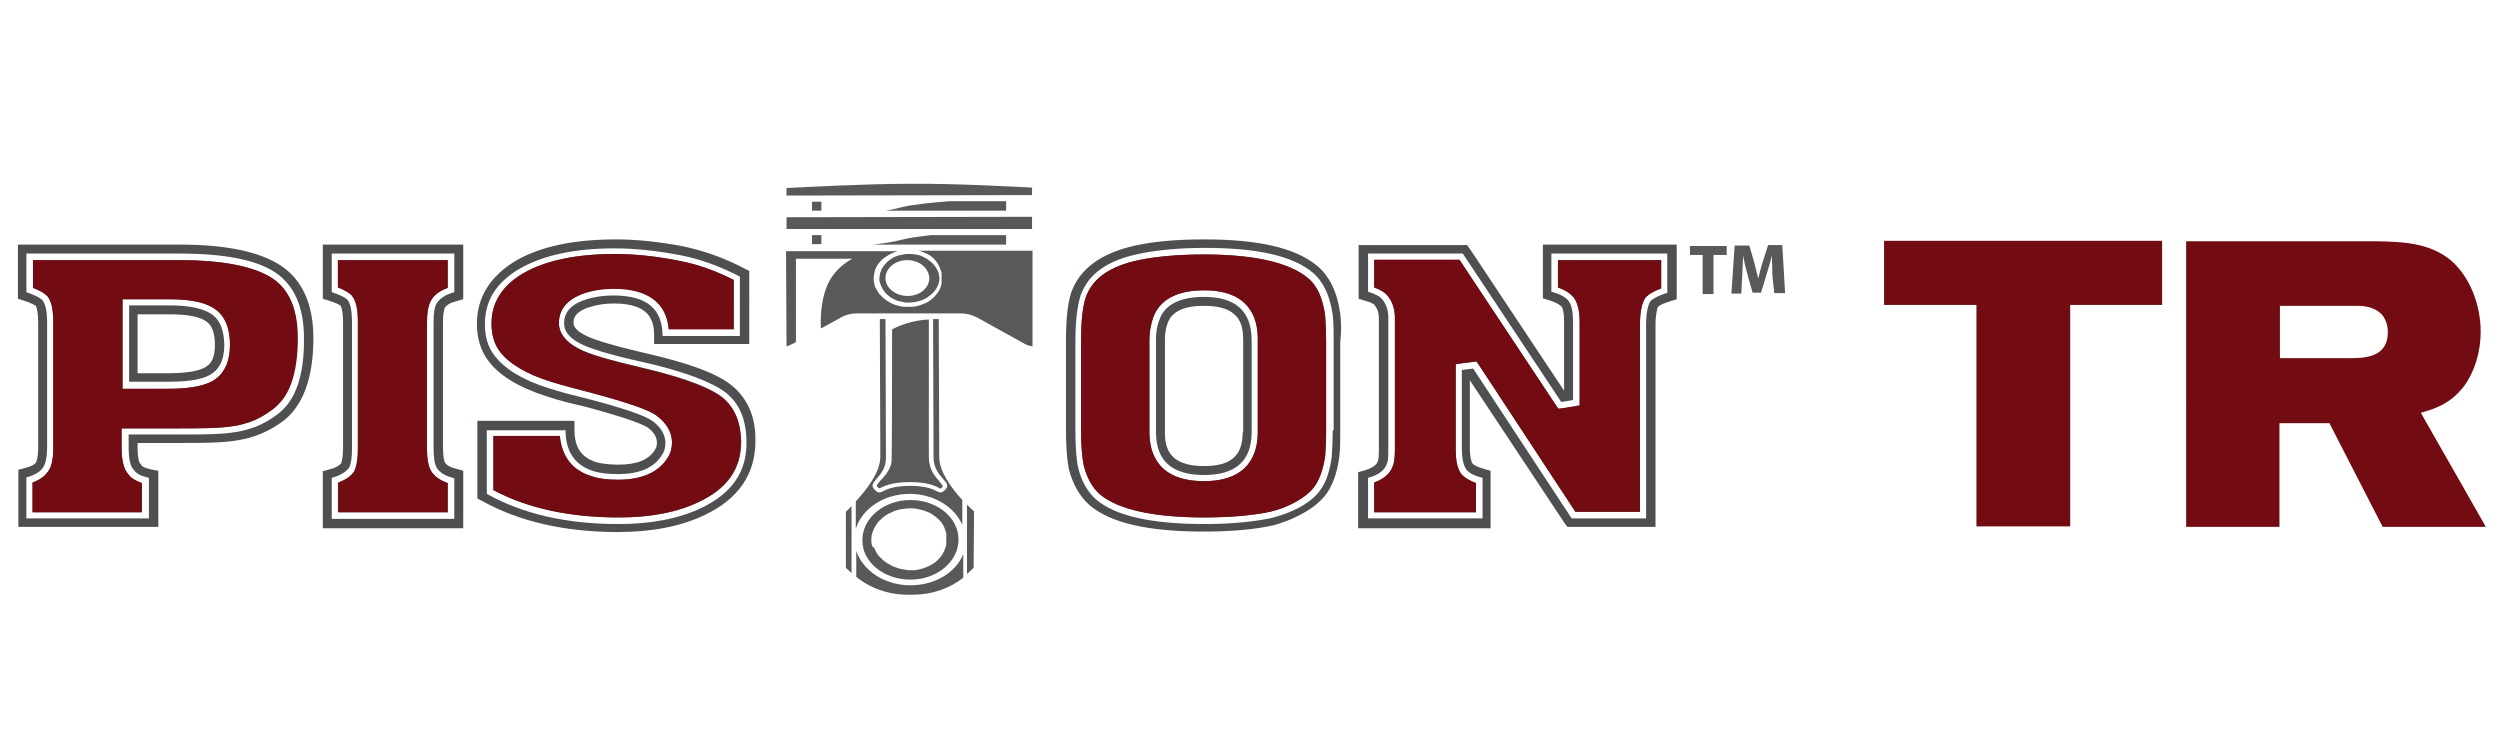 <?xml version="1.0" encoding="utf-8"?>
<!-- Generator: Adobe Illustrator 22.1.0, SVG Export Plug-In . SVG Version: 6.00 Build 0)  -->
<svg version="1.1" id="Layer_1" xmlns="http://www.w3.org/2000/svg" xmlns:xlink="http://www.w3.org/1999/xlink" x="0px" y="0px"
	 viewBox="0 0 530.5 157" style="enable-background:new 0 0 530.5 157;" xml:space="preserve">
<style type="text/css">
	.st0{fill:#730B12;}
	.st1{fill:#58595B;}
	.st2{fill:#4E4F51;}
</style>
<g>
	<g>
		<path class="st0" d="M458.8,51.1v13.6h-19.5v47h-19.9v-47h-19.6V51.1H458.8z"/>
		<path class="st0" d="M463.9,51.2h40.6c4.8,0.1,10.8,0.2,15.4,3.9c4,3.3,6.5,9.3,6.5,15.3c0,4.3-1.3,8.5-3.5,11.5
			c-3.1,4.1-6.9,5-9.2,5.7l13.8,24.2h-21.9l-11.3-22h-10.6v22h-19.8V51.2z M483.7,76h14.9c3.1,0,8.1-0.1,8.1-5.5
			c0-1.4-0.4-2.8-1.4-3.9c-1.6-1.5-3.6-1.7-5.1-1.7h-16.4V76z"/>
	</g>
	<path class="st1" d="M361.3,54.1h-2.7v-1.9h7.8v1.9h-2.8v8.3h-2.3V54.1z"/>
	<path class="st1" d="M376.1,58.4c0-1.2-0.1-2.7-0.1-4.2h0c-0.3,1.3-0.7,2.7-1.1,3.9l-1.2,4h-1.8l-1.1-3.9c-0.3-1.2-0.7-2.6-0.9-4h0
		c-0.1,1.4-0.1,2.9-0.2,4.2l-0.2,3.9h-2.1l0.7-10.2h3.1l1,3.4c0.3,1.2,0.6,2.4,0.9,3.6h0c0.3-1.2,0.6-2.5,1-3.7l1.1-3.4h3l0.6,10.2
		h-2.3L376.1,58.4z"/>
	<path class="st2" d="M70.4,51.9h-1.9v1.9V62v1.4l1.3,0.4c1.6,0.5,2.3,0.9,2.5,1.1c0.1,0.2,0.5,1.1,0.5,3.6v26.5
		c0,2.1-0.3,2.9-0.4,3.3c-0.4,0.5-1.2,1-2.5,1.3l-1.4,0.4v1.5v8.7v1.9h1.9h26h1.9V110v-8.6v-1.5l-1.4-0.4c-1.3-0.3-2.2-0.8-2.5-1.4
		c-0.1-0.2-0.4-0.9-0.4-3.3V68.5c0-2.2,0.3-3,0.4-3.2c0.4-0.6,1.2-1.1,2.5-1.4l1.4-0.4V62v-8.2v-1.9h-1.9H70.4z M96.4,62
		c-1.9,0.5-3,1.3-3.7,2.3c-0.5,0.8-0.7,2.1-0.7,4.2v26.5c0,2,0.2,3.5,0.7,4.3c0.6,1,1.8,1.7,3.7,2.2v8.6h-26v-8.7
		c1.8-0.5,3-1.2,3.7-2.2c0.4-0.8,0.6-2.1,0.6-4.2V68.5c0-2.4-0.3-4-0.9-4.8c-0.5-0.6-1.6-1.1-3.4-1.7v-8.2h26V62z"/>
	<path class="st2" d="M153.3,84.3c-1.9-1.5-6.4-3.8-17.1-6.3c-6.8-1.6-11.4-2.9-13.5-4.1c-2.7-1.4-4.1-3.3-4.1-5.4
		c0-2.8,1.6-4.8,4.7-6.1c2.1-0.8,4.4-1.2,7-1.2c5,0,11,1.5,11.6,8.6h13.8V59.4c-3.8-1.9-7.6-3.3-11.3-4c-5-1-9.5-1.5-13.9-1.5
		c-8.3,0-14.8,1.4-19.5,4.1c-4.5,2.7-6.7,6.2-6.7,10.7c0,2.4,0.6,4.3,1.7,5.8l0,0l0,0c1.9,2.6,5.7,4.9,10.9,6.5
		c2.9,0.9,5.4,1.5,7.2,2c0.3,0.1,0.6,0.1,0.8,0.2c7.9,2.1,12.6,3.7,14.3,4.9c2.2,1.6,3.4,3.6,3.4,5.8c0,1.2-0.3,2.3-0.9,3.2
		c-1.9,3.1-5.5,4.7-10.5,4.7c-2.2,0-4-0.2-5.5-0.7c-4.2-1.2-6.5-4.2-6.9-8.6h-14.1V104c7.3,3.9,16.3,5.8,26.6,5.8
		c6.8,0,12.5-1.1,17-3.3c6.1-2.8,9-7,9-12.8C157.2,89.6,155.9,86.5,153.3,84.3z"/>
	<path class="st2" d="M57.7,59c-3.9-2.5-10.5-3.8-19.7-3.8H7v5.9c1.3,0.5,2.3,1,2.9,1.6l0.1,0.1l0.1,0.1c0.9,1.2,1.2,2.9,1.2,5.6
		v26.5c0,2.3-0.3,3.9-1,4.9c-0.7,1.1-1.8,1.9-3.4,2.5v6.3h23.2v-6.2c-1.4-0.5-2.4-1.1-2.9-1.9c-0.9-1-1.4-2.8-1.4-5.6v-2.8v-1.3h1.3
		h10.8c10,0,14.6,0,19.9-4c3.4-2.6,5.2-7.7,5.2-15.2C63.2,65.7,61.4,61.4,57.7,59z M45.8,80.4c-1.9,1.4-5.2,2.1-10,2.1h-8.5H26v-1.3
		V64.8v-1.3h1.3h8.6c4.7,0,7.9,0.7,9.9,2.2c2,1.5,3,4,3,7.4C48.8,76.5,47.8,78.9,45.8,80.4z"/>
	<path class="st2" d="M155.3,81.8L155.3,81.8L155.3,81.8c-3.2-2.6-9.3-4.8-18.5-6.9c-8.6-2-11.7-3.2-12.7-3.8
		c-1.6-0.8-2.4-1.7-2.4-2.6c0-1,0.3-2.1,2.7-3.1c1.7-0.6,3.6-1,5.9-1c7.5,0,8.5,3.6,8.5,6.7v1.9h1.9h16.4h1.9v-1.9V58.6v-1.1l-1-0.5
		c-4.3-2.3-8.7-3.8-12.9-4.7c-5.2-1-9.9-1.5-14.5-1.5c-8.8,0-15.9,1.5-21.1,4.5c-5.5,3.3-8.3,7.8-8.3,13.4c0,3.1,0.8,5.6,2.3,7.7
		c2.3,3.2,6.5,5.8,12.5,7.7c3,1,5.5,1.6,7.4,2l0.8,0.2c9.7,2.6,12.4,3.9,13.2,4.4c1.4,1,2,2.1,2,3.2c0,0.6-0.1,1.1-0.4,1.5l0,0l0,0
		c-1.3,2.2-3.9,3.2-7.8,3.2c-1.8,0-3.4-0.2-4.6-0.5c-3.2-1-4.7-3.1-4.7-6.9v-1.9H120h-16.8h-1.9v1.9v13.5v1.1l1,0.5
		c7.9,4.4,17.6,6.6,28.8,6.6c7.2,0,13.4-1.2,18.4-3.6c7.2-3.4,10.8-8.7,10.8-15.7C160.4,88.6,158.7,84.6,155.3,81.8z M148.8,107.8
		c-4.8,2.3-10.7,3.4-17.6,3.4c-10.9,0-20.2-2.1-27.9-6.4V91.3H120c0,4.6,2.1,7.5,6,8.7c1.3,0.4,3,0.6,5.1,0.6c4.6,0,7.7-1.3,9.4-4.1
		c0.5-0.7,0.7-1.6,0.7-2.5c0-1.8-1-3.4-2.8-4.7c-1.5-1.1-6.1-2.7-13.8-4.7c-1.9-0.5-4.7-1.1-8.1-2.2c-5.8-1.8-9.6-4.3-11.6-7
		c-1.4-1.8-2-4-2-6.6c0-5,2.4-8.9,7.4-11.8c4.9-2.8,11.6-4.3,20.1-4.3c4.8,0,9.5,0.6,14.2,1.5c4,0.8,8.2,2.3,12.4,4.5v12.6h-16.4
		c0-5.8-3.4-8.6-10.4-8.6c-2.5,0-4.7,0.4-6.6,1.1c-2.6,1-3.9,2.6-3.9,4.8c0,1.7,1.1,3.1,3.4,4.3c1.9,1,6.3,2.4,13.2,3.9
		c8.9,2,14.8,4.3,17.7,6.5c3,2.4,4.4,5.9,4.4,10.5C158.5,100.1,155.3,104.7,148.8,107.8z"/>
	<path class="st2" d="M59.5,56.3C55,53.4,48,51.9,38,51.9H5.6H3.8v1.9V62v1.4l1.3,0.4c1.5,0.5,2.2,0.9,2.5,1.1
		c0.2,0.4,0.5,1.4,0.5,3.5v26.5c0,2.4-0.4,3-0.4,3.1l0,0l0,0c-0.3,0.6-1.1,1-2.4,1.3l-1.4,0.4v1.5v8.7v1.9h1.9h25.9h1.9V110v-8.6
		v-1.5L32,99.6c-1.7-0.4-2-0.8-2-0.9l-0.1-0.2l-0.2-0.2c-0.1-0.1-0.5-0.8-0.5-3.4v-0.9h8.9c10.1,0,15.6,0,21.9-4.6
		c4.3-3.2,6.5-9.2,6.5-17.7C66.5,64.5,64.1,59.3,59.5,56.3z M58.9,87.9c-5.7,4.3-10.7,4.3-20.7,4.3H27.3v2.8c0,2.5,0.4,4.1,1.1,4.7
		c0.5,0.8,1.5,1.3,3.2,1.7v8.6H5.6v-8.7c1.8-0.5,3-1.2,3.6-2.2c0.5-0.8,0.8-2.2,0.8-4.2V68.5c0-2.3-0.3-3.9-1-4.8
		c-0.6-0.6-1.7-1.1-3.4-1.7v-8.2H38c9.5,0,16.3,1.3,20.4,4c4,2.7,6.1,7.3,6.1,13.9C64.6,79.7,62.7,85.1,58.9,87.9z"/>
	<path class="st2" d="M74.7,62.8L74.7,62.8c0.9,1.1,1.2,2.9,1.2,5.7v26.5c0,2.2-0.2,3.7-0.7,4.8l0,0.1l0,0c-0.7,1.1-1.8,1.9-3.5,2.5
		v6.3H95v-6.2c-1.7-0.6-2.8-1.4-3.5-2.5c-0.6-1-0.9-2.6-0.9-4.9V68.5c0-2.3,0.3-3.8,0.9-4.8c0.7-1.2,1.8-2,3.5-2.6v-5.9H71.7V61
		C73.1,61.6,74.1,62.1,74.7,62.8L74.7,62.8z"/>
	<path class="st2" d="M284.4,66.6L284.4,66.6c-0.6-4.6-2.3-8-4.9-10.2c-4.6-3.8-12.4-5.6-24-5.6c-5.6,0-10.5,0.4-14.6,1.3
		c-7.2,1.6-11.8,4.9-13.6,10l0,0l0,0c-0.8,2.5-1.1,5.9-1.1,10.3v18.8c0,3.4,0.2,6.3,0.6,8.3l0,0l0,0c0.8,3.2,2.3,5.8,4.4,7.7l0,0
		l0,0c4.5,3.8,12.4,5.6,24.2,5.6c5.7,0,10.6-0.4,14.7-1.3l0,0l0,0c1.8-0.5,3.5-1.1,5.1-1.9c2.9-1.4,5.1-3.1,6.4-5
		c1.3-1.9,2.2-4.5,2.6-7.7l0,0l0,0c0.2-1.6,0.2-3.6,0.2-5.8V72.5C284.7,70.2,284.6,68.3,284.4,66.6L284.4,66.6z M282.8,91.3
		c0,2.1-0.1,4-0.2,5.6c-0.4,2.9-1.1,5.2-2.3,6.9c-1.1,1.7-3.1,3.2-5.6,4.4c-1.7,0.8-3.3,1.3-4.8,1.7c-3.7,0.8-8.5,1.3-14.3,1.3
		c-11.2,0-18.9-1.7-23-5.2c-1.9-1.7-3.1-3.9-3.8-6.7c-0.4-1.8-0.6-4.5-0.6-8V72.5c0-4.3,0.4-7.6,1.1-9.8c1.6-4.5,5.6-7.4,12.2-8.8
		c3.7-0.8,8.5-1.3,14.2-1.3c11.1,0,18.6,1.7,22.8,5.2c2.3,1.9,3.7,4.9,4.3,9c0.2,1.6,0.2,3.5,0.2,5.7V91.3z"/>
	<path class="st2" d="M353.9,51.9h-24.6h-1.9v1.9v8.1v1.4l1.3,0.4c1.9,0.6,2.5,1.2,2.7,1.4c0.2,0.3,0.5,1.1,0.5,3.1v14.7l-20-30.1
		l-0.6-0.8h-1h-20.1h-1.9v1.9v8.1v1.4l1.3,0.4c1.5,0.4,2,0.8,2.1,0.9l0,0l0,0.1c0.6,0.7,0.9,1.6,0.9,2.8v27.7c0,1.6-0.1,2.3-0.2,2.5
		c-0.1,0.4-0.5,1.3-2.8,2l-1.4,0.4v1.4v8.6v1.9h1.9h24.3h1.9V110v-8.6v-1.5l-1.4-0.4c-1.4-0.4-2.1-0.8-2.4-1.1
		c-0.3-0.4-0.6-1.4-0.6-3.4V80.7L332,111l0.6,0.8h1h15.8h1.9V110V68.9c0-2.3,0.4-3.4,0.5-3.8c0.6-0.5,1.5-0.8,2.7-1.2l1.3-0.4v-1.4
		v-8.3v-1.9H353.9z M353.9,62.1c-1.6,0.5-2.7,1-3.6,1.7c-0.6,0.9-1,2.5-1,5V110h-15.8l-20.9-31.8l-2.4,0.3v16.6c0,2.1,0.3,3.6,1,4.6
		c0.7,0.8,1.8,1.3,3.4,1.7v8.6h-24.3v-8.6c2.3-0.6,3.7-1.7,4.1-3.3c0.2-0.6,0.2-1.7,0.2-3V67.4c0-1.7-0.5-2.9-1.3-3.9
		c-0.4-0.6-1.5-1.1-3-1.6v-8.1h20.1l20.9,31.5l2.5-0.4V68.2c0-2-0.3-3.4-0.9-4.3c-0.6-0.8-1.8-1.5-3.7-2v-8.1h24.6V62.1z"/>
	<path class="st2" d="M334,63.2L334,63.2L334,63.2c0.8,1.2,1.2,2.8,1.2,5.1v16.7v1.1l-1.1,0.2l-2.5,0.4l-0.9,0.1l-0.5-0.7
		l-20.5-30.9h-18.1V61c1.4,0.5,2.3,1.1,2.8,1.7c1.1,1.3,1.6,2.9,1.6,4.8v27.7c0,1.5-0.1,2.6-0.3,3.3l0,0l0,0
		c-0.5,1.8-1.9,3.1-4.1,3.9v6.3h21.6v-6.2c-1.4-0.5-2.4-1.1-3.1-1.9l0,0l0,0c-0.9-1.2-1.2-2.9-1.2-5.4V78.5v-1.2l1.2-0.2l2.4-0.3
		l0.8-0.1l0.5,0.7l20.5,31.2H348V68.9c0-2.7,0.4-4.7,1.2-5.8l0.1-0.1l0.1-0.1c0.8-0.7,1.8-1.2,3.1-1.7v-6h-21.9V61
		C332.2,61.5,333.3,62.3,334,63.2z"/>
	<path class="st2" d="M277.4,58.9c-3.9-3.2-11.3-4.9-21.9-4.9c-5.3,0-10,0.4-13.9,1.2c-6.1,1.3-9.8,3.9-11.2,7.9
		c-0.7,2.1-1,5.3-1,9.3v18.8c0,3.2,0.2,5.8,0.6,7.7c0.7,2.6,1.8,4.6,3.4,6c3.8,3.2,11.3,4.9,22.1,4.9c5.4,0,10.2-0.4,14-1.2
		c1.6-0.4,3.1-0.9,4.5-1.6c2.4-1.2,4.1-2.5,5.1-4c1-1.5,1.7-3.6,2.1-6.2c0.1-1.5,0.2-3.4,0.2-5.4V72.5c0-2.1-0.1-4-0.2-5.5
		C280.7,63.3,279.5,60.5,277.4,58.9z M266.9,91.7c0,4.7-2,10.4-11.4,10.4c-9.6,0-11.6-5.7-11.6-10.4V72c0-1.6,0.3-3.1,0.8-4.6
		c1.7-4.8,6.8-5.8,10.8-5.8c9.4,0,11.4,5.6,11.4,10.3V91.7z"/>
	<path class="st2" d="M45.1,66.8c-1.8-1.3-4.8-2-9.1-2h-8.6v16.2h8.5c4.6,0,7.6-0.6,9.2-1.8c1.7-1.2,2.5-3.2,2.5-6.1
		C47.5,70,46.7,68,45.1,66.8z M43.9,77.7L43.9,77.7L43.9,77.7c-0.8,0.6-2.8,1.5-8.1,1.5h-6.6V66.7h6.7c3.9,0,6.6,0.5,8,1.6
		c1.1,0.8,1.7,2.4,1.7,4.8C45.6,75.4,45.1,76.9,43.9,77.7z"/>
	<path class="st2" d="M255.5,63c-5.2,0-8.4,1.7-9.5,4.9c-0.5,1.3-0.7,2.6-0.7,4.1v19.7c0,6.1,3.4,9.1,10.2,9.1
		c6.7,0,10.1-3,10.1-9.1V72C265.5,66,262.2,63,255.5,63z M263.7,91.7c0,5-2.5,7.2-8.2,7.2c-7.4,0-8.3-3.8-8.3-7.2V72
		c0-1.3,0.2-2.4,0.6-3.5c1.3-3.6,6.2-3.6,7.8-3.6c7.3,0,8.2,3.8,8.2,7.1V91.7z"/>
	<g>
		<path class="st1" d="M213.5,49.9l-16,0c-2.5,0.3-4.8,0.6-6.3,1c-1.9,0.5-4,0.8-6,1l28.3,0L213.5,49.9z"/>
		<path class="st1" d="M199.3,94.8l-0.1-27.1l-1.2,0l0.1,29.3c0,4.6,4.5,5.2,2.3,7.1c-0.4,0.3-0.6,0.4-0.8,0.4
			c-0.9,0-1.6-1.4-6.5-1.4c-4.9,0-5.6,1.4-6.5,1.4c-0.2,0-0.5-0.1-0.8-0.4c-2.3-1.9,2.3-2.6,2.2-7.1l-0.1-29.3l-1.2,0l0.1,27.1V97
			c0,3.2-2.9,6.9-5.2,9.4l0,5.8c1.3-4.2,5.9-7.4,11.4-7.4c5.2,0,9.6,2.8,11.2,6.6l0-5.3c-2.2-2.4-4.9-6-4.9-9.1L199.3,94.8z"/>
		<path class="st1" d="M186.8,102c-0.9,1.1-0.9,1.1-0.4,1.5c0.1,0.1,0.1,0.1,0.2,0.1c0.1,0,0.2-0.1,0.3-0.1c0.9-0.4,2.4-1.2,6.2-1.2
			c3.7,0,5.3,0.8,6.1,1.2c0.1,0.1,0.2,0.1,0.3,0.2c0,0,0.1-0.1,0.2-0.1c0.5-0.4,0.5-0.4-0.4-1.5c-0.9-1-2.2-2.5-2.2-5.1l0-29.2
			c-4.6,0.2-7.8,2.1-7.8,2.1s0,25.8-0.1,27.9C189.1,99.7,187.3,101.5,186.8,102z"/>
		<path class="st1" d="M206.7,108.5c-0.4-0.3-0.9-0.8-1.5-1.4l0,14.7l1.4-1.3L206.7,108.5z"/>
		<path class="st1" d="M193.2,124.2c-5.5,0-10.1-3.1-11.5-7.3l0,5.5c2.9,2.4,6.8,3.8,11,3.8l1,0c4,0,7.8-1.3,10.7-3.6l0-5
			C202.8,121.5,198.4,124.2,193.2,124.2z"/>
		<path class="st1" d="M179.5,120.5l1.2,1.1l0-14.2c-0.5,0.5-0.9,0.9-1.2,1.2L179.5,120.5z"/>
		<path class="st1" d="M193.2,123c5.6,0,10.2-3.8,10.2-8.5c0-4.7-4.6-8.4-10.2-8.4c-5.6,0-10.2,3.8-10.2,8.5
			C182.9,119.2,187.5,123,193.2,123z M185,115.5c0-0.2-0.1-0.3-0.1-0.5l0-0.5c0-0.6,0.1-1.3,0.4-1.9c0.2-0.6,0.6-1.2,1-1.8
			c0.5-0.5,1-1,1.6-1.4c0.6-0.4,1.3-0.7,2-1c1.4-0.5,2.9-0.6,4.2-0.5c1.4,0.2,2.6,0.6,3.5,1.1c1,0.6,1.7,1.3,2.2,1.9
			c0.5,0.7,0.7,1.3,0.9,1.9c0,0.1,0.1,0.3,0.1,0.4c0,0.1,0,0.2,0,0.3c0,0.2,0,0.4,0,0.5c0,0.3,0,0.4,0,0.4s0,0.2,0,0.4
			c0,0.1,0,0.3,0,0.5c0,0.1,0,0.2,0,0.3c0,0.1-0.1,0.2-0.1,0.4c-0.2,0.5-0.4,1.2-0.9,1.9c-0.5,0.7-1.2,1.4-2.1,1.9
			c-1,0.6-2.2,1-3.5,1.2c-0.2,0-0.3,0-0.5,0c-0.2,0-0.3,0-0.5,0c-0.3,0-0.7,0-1-0.1c-0.7-0.1-1.4-0.2-2.1-0.5c-0.7-0.2-1.3-0.6-2-1
			c-0.6-0.4-1.1-0.9-1.6-1.4c-0.4-0.5-0.8-1.2-1-1.8C185.2,116.2,185,115.8,185,115.5z"/>
		<polygon class="st1" points="166.9,47.3 166.9,48.6 219,48.6 219,47.3 219,46 166.9,46.1 		"/>
		<polygon class="st1" points="172.3,42.8 172.3,44.7 174.3,44.7 174.3,42.8 		"/>
		<path class="st1" d="M201.4,42.7c-3.8,0.3-7.8,0.7-10.2,1.3c-1,0.3-2.1,0.5-3.2,0.7l25.5,0l0-2L201.4,42.7z"/>
		<path class="st1" d="M199.2,58.1c0-0.2-0.1-0.4-0.2-0.6c-0.2-0.4-0.5-1-1-1.5c-0.5-0.5-1.1-1-1.9-1.4c-0.4-0.2-0.8-0.4-1.3-0.5
			c-0.5-0.1-1-0.2-1.5-0.2c-0.1,0-0.3,0-0.4,0l-0.2,0l-0.1,0c0,0,0,0,0,0l0,0l0,0l-0.1,0c-0.3,0-0.5,0-0.8,0.1
			c-0.5,0.1-1.1,0.2-1.6,0.4c-0.5,0.2-1,0.5-1.4,0.8c-0.4,0.3-0.8,0.7-1.1,1.1c-0.3,0.4-0.6,0.9-0.7,1.3c-0.1,0.2-0.2,0.5-0.2,0.7
			c-0.1,0.2,0,0.5-0.1,0.8c0,0,0,0,0,0l0,0l0,0l0,0l0,0.1l0,0.2c0,0.1,0,0.2,0.1,0.4c0,0.2,0.1,0.5,0.2,0.7c0.2,0.5,0.4,0.9,0.7,1.3
			c0.3,0.4,0.7,0.8,1.1,1.1c0.4,0.3,0.9,0.6,1.4,0.8c0.5,0.2,1.1,0.3,1.6,0.4c0.2,0.1,0.6,0.1,0.8,0.1l0.1,0l0,0l0,0l0.1,0l0.2,0
			c0.1,0,0.3,0,0.4,0c1-0.1,2-0.3,2.8-0.7c0.8-0.4,1.4-0.9,1.9-1.4c0.5-0.5,0.8-1,1-1.5c0.1-0.2,0.2-0.4,0.2-0.6
			c0.1-0.2,0.1-0.3,0.1-0.5c0-0.3,0.1-0.4,0.1-0.4s0-0.1-0.1-0.4C199.3,58.5,199.2,58.3,199.2,58.1z M192.6,62.8
			c-2.6,0-4.7-1.7-4.7-3.8c0-2.1,2.1-3.8,4.6-3.8c2.6,0,4.6,1.7,4.7,3.8C197.2,61.1,195.2,62.8,192.6,62.8z"/>
		<path class="st1" d="M166.9,39.9v1.6l52.1-0.1l0-1.6c-4.2-0.2-16.8-0.9-26-0.8C183.6,39,171.1,39.7,166.9,39.9z"/>
		
			<rect x="172.3" y="49.9" transform="matrix(1 -3.635538e-03 3.635538e-03 1 -0.184 0.63)" class="st1" width="2" height="1.9"/>
		<path class="st1" d="M197,54c0.9,0.5,1.5,1.2,1.9,1.8c0.4,0.6,0.6,1.2,0.8,1.7c0,0.1,0.1,0.2,0.1,0.3c0,0.1,0,0.2,0,0.3
			c0,0.2,0,0.4,0,0.5c0,0.3,0,0.4,0,0.4s0,0.1,0,0.4c0,0.1,0,0.3,0,0.5c0,0.1,0,0.2,0,0.3c0,0.1,0,0.2-0.1,0.3
			c-0.1,0.5-0.3,1.1-0.8,1.7c-0.4,0.6-1,1.2-1.9,1.8c-0.9,0.5-1.9,0.9-3.2,1.1c-0.2,0-0.3,0-0.5,0l-0.2,0l-0.1,0h-0.1
			c-0.3,0-0.6,0-0.9,0c-0.7,0-1.3-0.2-2-0.4c-0.6-0.2-1.2-0.5-1.8-0.9c-0.6-0.4-1-0.8-1.5-1.3c-0.4-0.5-0.7-1.1-1-1.6
			c-0.1-0.3-0.2-0.6-0.2-0.9c0-0.1-0.1-0.3-0.1-0.5l0-0.2l0-0.1v-0.1l0,0l0,0c0,0,0,0,0,0c0-0.5,0.1-1.2,0.3-1.8
			c0.2-0.6,0.5-1.1,0.9-1.6c0.4-0.5,0.9-0.9,1.5-1.3c0.6-0.4,1.2-0.7,1.8-0.9c0.2-0.1,0.5-0.2,0.7-0.2l-23.8,0l0.1,20.2
			c0.4-0.1,0.8-0.3,1.2-0.5l0.8-0.4l0-17.7l12,0c0,0-3.8,1.7-5.5,6c-1.3,3.3-1.3,7.2-1.2,8.8l4.2-2.3c1-0.6,2.2-0.9,3.4-0.9l22,0
			c1.2,0,2.4,0.3,3.4,0.8l10.3,5.7c0.5,0.3,1,0.4,1.6,0.5l0-20.3l-24.2,0C195.6,53.3,196.3,53.7,197,54z"/>
	</g>
	<g>
		<path class="st0" d="M277.4,58.9c-3.9-3.2-11.3-4.9-21.9-4.9c-5.3,0-10,0.4-13.9,1.2c-6.1,1.3-9.8,3.9-11.2,7.9
			c-0.7,2.1-1,5.3-1,9.3v18.8c0,3.2,0.2,5.8,0.6,7.7c0.7,2.6,1.8,4.6,3.4,6c3.8,3.2,11.3,4.9,22.1,4.9c5.4,0,10.2-0.4,14-1.2
			c1.6-0.4,3.1-0.9,4.5-1.6c2.4-1.2,4.1-2.5,5.1-4c1-1.5,1.7-3.6,2.1-6.2c0.1-1.5,0.2-3.4,0.2-5.4V72.5c0-2.1-0.1-4-0.2-5.5
			C280.7,63.3,279.5,60.5,277.4,58.9z M266.9,91.7c0,4.7-2,10.4-11.4,10.4c-9.6,0-11.6-5.7-11.6-10.4V72c0-1.6,0.3-3.1,0.8-4.6
			c1.7-4.8,6.8-5.8,10.8-5.8c9.4,0,11.4,5.6,11.4,10.3V91.7z"/>
		<path class="st0" d="M330.6,61c1.6,0.6,2.7,1.3,3.4,2.2l0,0l0,0c0.8,1.1,1.2,2.8,1.2,5v16.7v1.1l-1.1,0.2l-2.5,0.4l-0.9,0.1
			l-0.5-0.7l-20.5-30.9h-18.1V61c1.4,0.5,2.3,1.1,2.8,1.7c1.1,1.3,1.6,2.9,1.6,4.8v27.7c0,1.5-0.1,2.6-0.3,3.3l0,0l0,0
			c-0.5,1.8-1.9,3.1-4.1,3.9v6.3h21.6v-6.2c-1.4-0.5-2.4-1.1-3.1-1.9l0,0l0,0c-0.9-1.2-1.2-2.9-1.2-5.4V78.5v-1.2l1.2-0.2l2.4-0.3
			l0.8-0.1l0.5,0.7l20.5,31.2H348V68.9c0-2.7,0.4-4.7,1.2-5.8l0.1-0.1l0.1-0.1c0.8-0.7,1.8-1.2,3.1-1.7v-6h-21.9V61z"/>
		<path class="st0" d="M157.2,93.8c0-4.2-1.3-7.3-3.9-9.4c-1.9-1.5-6.4-3.8-17.1-6.3c-6.8-1.6-11.4-2.9-13.5-4.1
			c-2.7-1.4-4.1-3.3-4.1-5.4c0-2.8,1.6-4.8,4.7-6.1c2.1-0.8,4.4-1.2,7-1.2c5,0,11,1.5,11.6,8.6h13.8V59.4c-3.8-1.9-7.6-3.3-11.3-4
			c-5-1-9.5-1.5-13.9-1.5c-8.3,0-14.8,1.4-19.5,4.1c-4.5,2.7-6.7,6.2-6.7,10.7c0,2.4,0.6,4.3,1.7,5.8l0,0l0,0
			c1.9,2.6,5.7,4.9,10.9,6.5c2.9,0.9,5.4,1.5,7.2,2c0.3,0.1,0.6,0.1,0.8,0.2c7.9,2.1,12.6,3.7,14.3,4.9c2.2,1.6,3.4,3.6,3.4,5.8
			c0,1.2-0.3,2.3-0.9,3.2c-1.9,3.1-5.5,4.7-10.5,4.7c-2.2,0-4-0.2-5.5-0.7c-4.2-1.2-6.5-4.2-6.9-8.6h-14.1V104
			c7.3,3.9,16.3,5.8,26.6,5.8c6.8,0,12.5-1.1,17-3.3C154.2,103.7,157.2,99.5,157.2,93.8z"/>
		<path class="st0" d="M71.7,61c1.4,0.5,2.4,1.1,3,1.7l0.1,0.1l0,0.1c0.8,1.1,1.2,2.8,1.2,5.6v26.5c0,2.2-0.2,3.7-0.7,4.8l0,0.1l0,0
			c-0.7,1.1-1.8,1.9-3.5,2.5v6.3H95v-6.2c-1.7-0.6-2.8-1.4-3.5-2.5c-0.6-1-0.9-2.6-0.9-4.9V68.5c0-2.3,0.3-3.8,0.9-4.8
			c0.7-1.2,1.8-2,3.5-2.6v-5.9H71.7V61z"/>
		<path class="st0" d="M63.2,71.7c0-6-1.8-10.3-5.5-12.7c-3.9-2.5-10.5-3.8-19.7-3.8H7v5.9c1.3,0.5,2.3,1,2.9,1.6l0.1,0.1l0.1,0.1
			c0.9,1.2,1.2,2.9,1.2,5.6v26.5c0,2.3-0.3,3.9-1,4.9c-0.7,1.1-1.8,1.9-3.4,2.5v6.3h23.2v-6.2c-1.4-0.5-2.4-1.1-2.9-1.9
			c-0.9-1-1.4-2.8-1.4-5.6v-2.8v-1.3h1.3h10.8c10,0,14.6,0,19.9-4C61.5,84.3,63.2,79.2,63.2,71.7z M45.8,80.4
			c-1.9,1.4-5.2,2.1-10,2.1h-8.5H26v-1.3V64.8v-1.3h1.3h8.6c4.7,0,7.9,0.7,9.9,2.2c2,1.5,3,4,3,7.4C48.8,76.5,47.8,78.9,45.8,80.4z"
			/>
	</g>
</g>
</svg>
